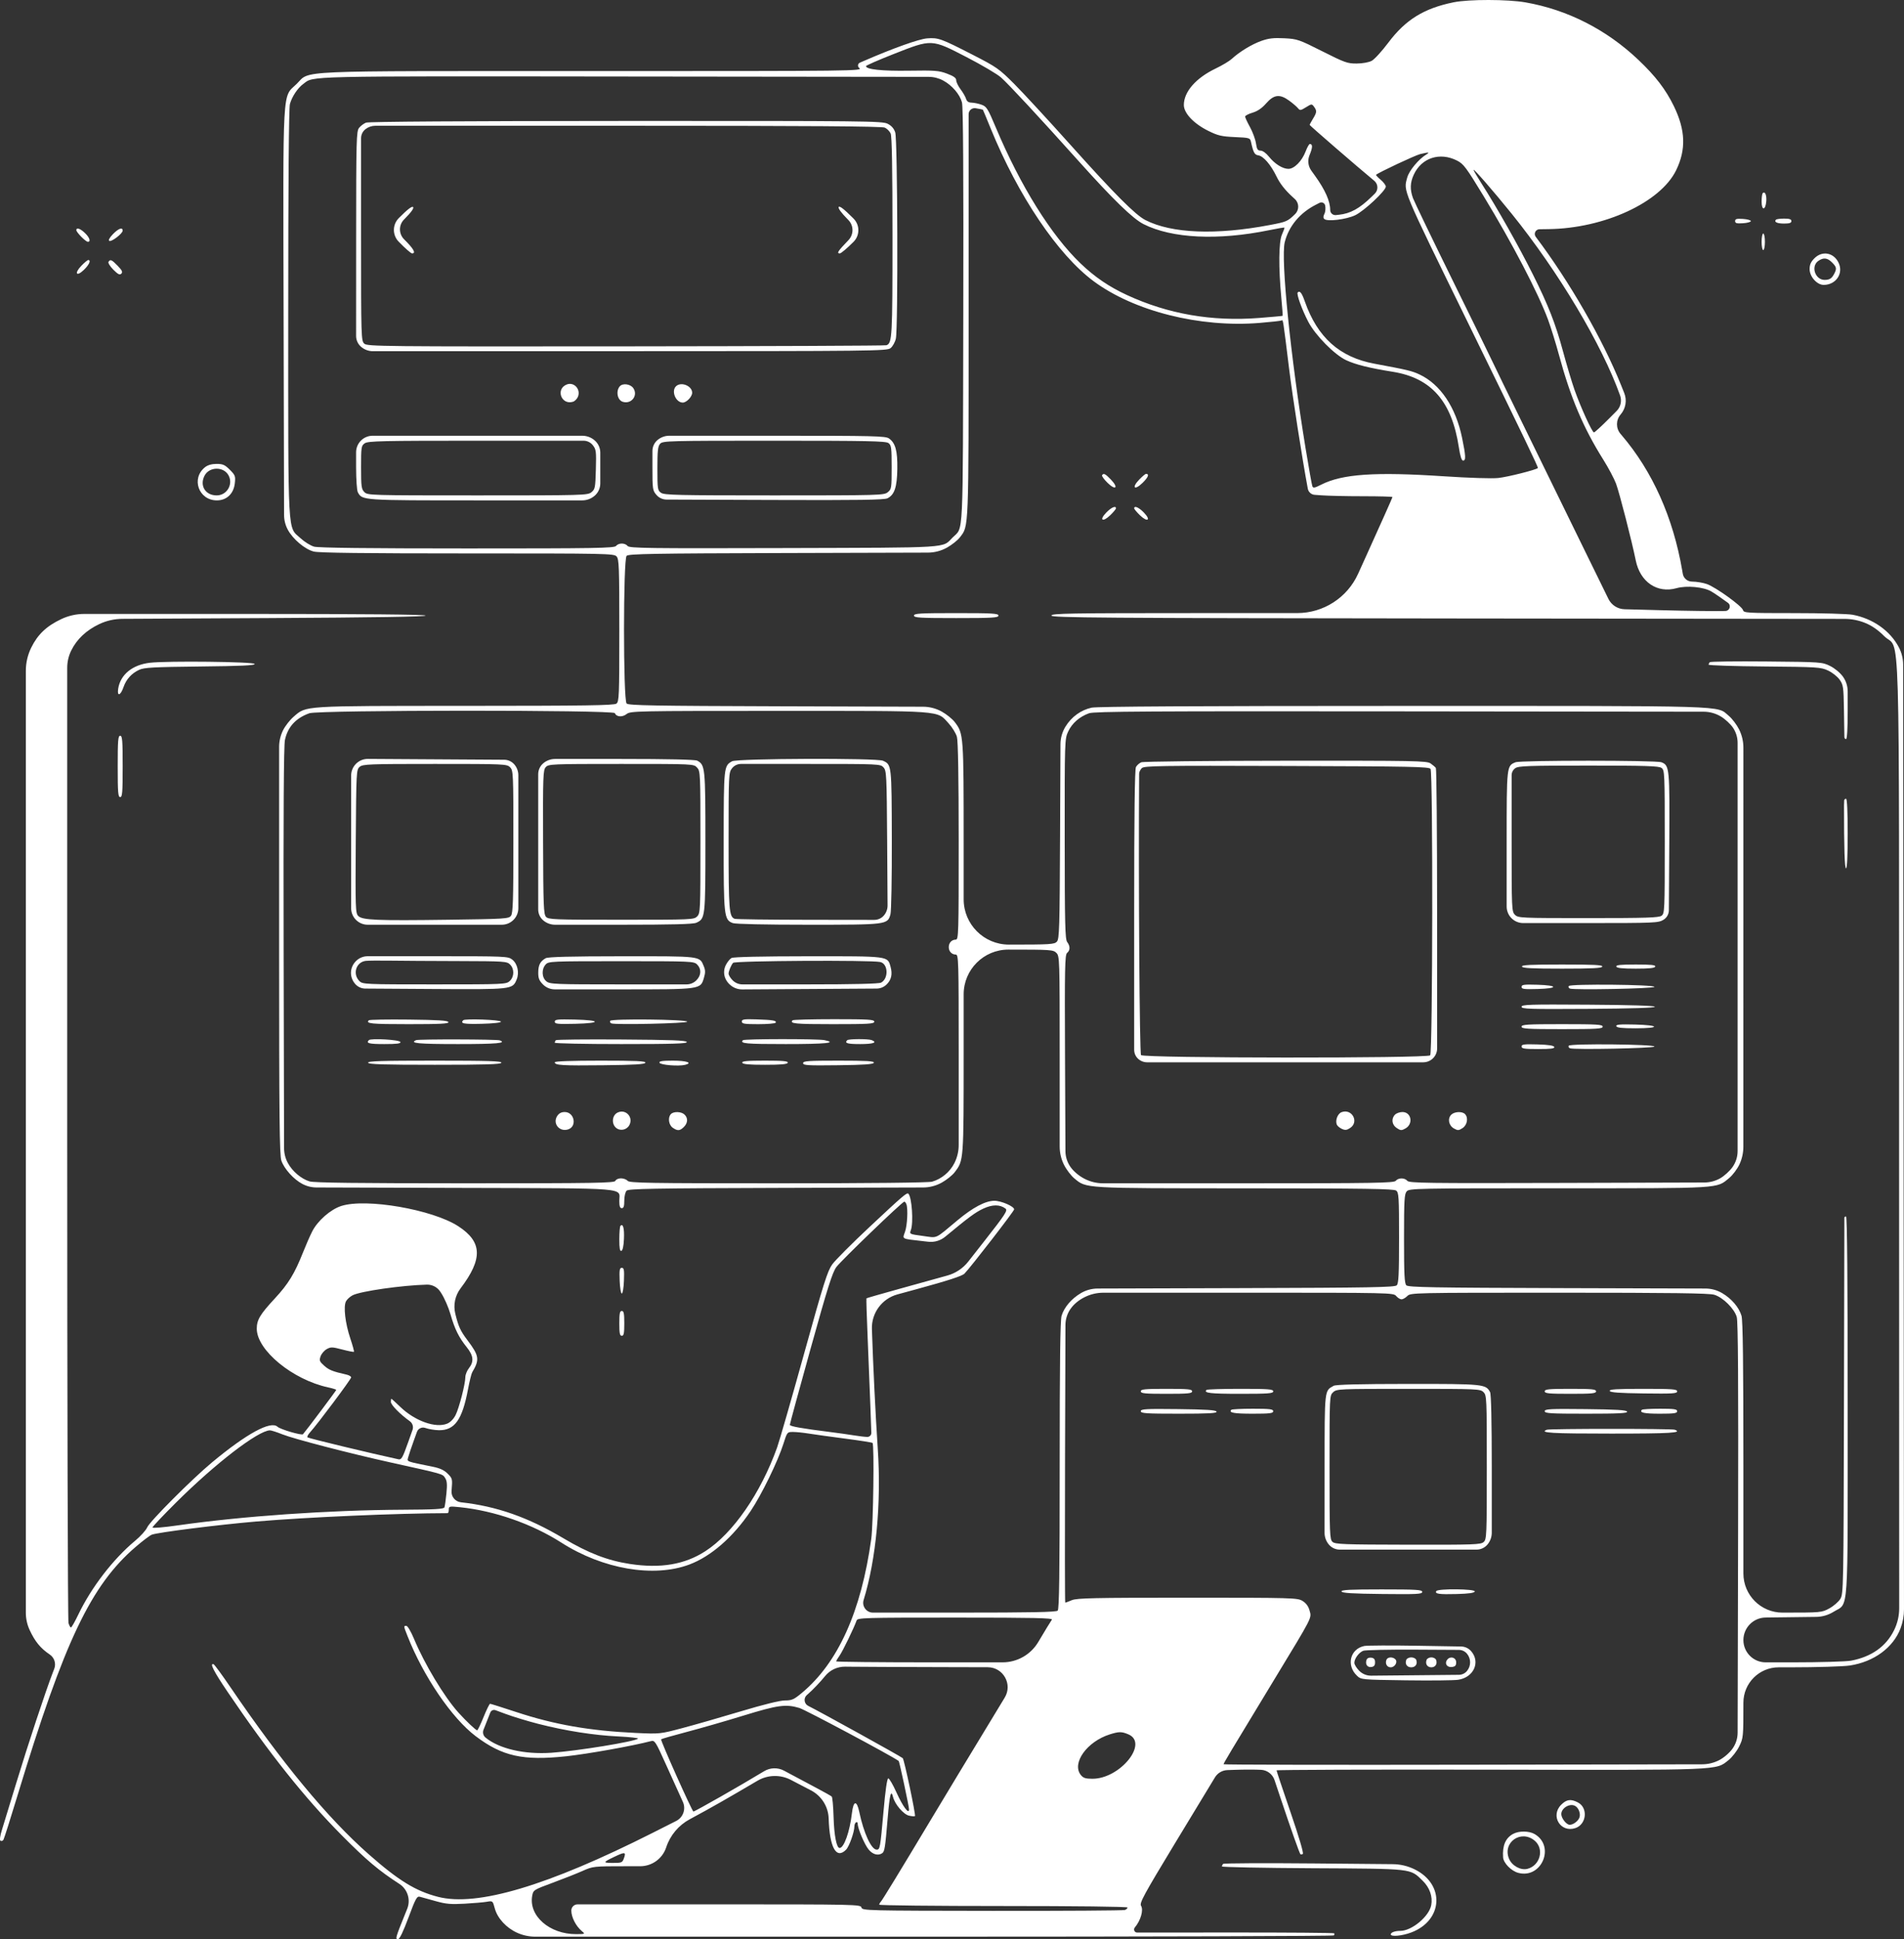 <svg width="940" height="957" viewBox="0 0 940 957" fill="none" xmlns="http://www.w3.org/2000/svg">
<rect x="0" y="0" width="940" height="957" fill="#333333" stroke="none"/>
<path fill-rule="evenodd" clip-rule="evenodd" d="M717.682 1.128C703.019 4.096 693.909 9.723 685.398 21.066C682.251 25.259 678.574 29.281 677.225 30.003C675.784 30.774 672.734 31.332 669.83 31.354C665.274 31.389 663.94 30.916 652.82 25.312C641.268 19.492 640.468 19.218 634.061 18.887C628.806 18.616 626.375 18.893 622.737 20.178C618.029 21.841 611.915 25.558 608.096 29.08C606.936 30.15 603.386 32.273 600.208 33.797C590.38 38.511 584.461 45.289 584.461 51.83C584.461 55.855 589.356 61.031 596.518 64.576C601.284 66.937 603.06 67.353 609.602 67.649C616.998 67.983 617.182 68.04 617.642 70.143C618.762 75.258 619.377 76.392 621.17 76.655C623.745 77.032 627.349 81.204 630.249 87.163C631.925 90.607 634.383 93.751 637.973 97.044L639.27 98.234C641.426 100.211 641.481 103.593 639.39 105.639V105.639C635.696 109.256 635.2 109.471 626.961 111.037C600.356 116.096 578.462 115.233 565.502 108.614C560.531 106.077 550.248 95.761 528.479 71.476C517.59 59.328 505.109 45.811 500.744 41.438C493.274 33.955 492.077 33.112 480.401 27.126C464.571 19.011 463.236 18.527 457.778 18.933C453.713 19.235 440.894 23.805 426.312 30.151L424.507 30.937C423.466 31.39 423.274 32.785 424.155 33.502V33.502C426.06 35.054 424.388 35.074 292.512 35.074C141.78 35.074 153.527 34.56 146.406 41.46C139.294 48.35 139.74 40.361 140.014 156.272L140.245 254.16C140.251 256.674 140.874 259.148 142.059 261.365V261.365C144.578 266.078 150.541 271.104 154.925 272.208C157.458 272.847 180.312 273.122 230.802 273.122C299.76 273.122 303.115 273.19 304.406 274.618C305.621 275.961 305.759 279.696 305.759 311.135C305.759 343.529 305.652 346.237 304.328 347.243C303.165 348.127 289.269 348.334 229.694 348.355C148.613 348.384 151.377 348.21 144.989 353.682C143.138 355.268 140.764 358.314 139.713 360.45V360.45C138.456 363.004 137.802 365.814 137.802 368.661V466.997C137.802 551.859 137.997 570.211 138.923 572.835C140.349 576.878 144.915 581.949 149.189 584.239V584.239C151.372 585.409 153.809 586.025 156.286 586.032L227.664 586.246C312.225 586.499 305.759 585.966 305.759 592.692C305.759 595.306 306.083 596.246 306.985 596.246C307.896 596.246 308.211 595.285 308.211 592.507C308.211 590.382 308.708 588.269 309.361 587.615C310.332 586.645 322.331 586.428 385.575 586.242L455.728 586.035C458.949 586.026 462.116 585.202 464.933 583.639V583.639C467.295 582.33 470.159 580.034 471.299 578.54C475.799 572.634 475.759 573.171 475.759 518.839V490.7C475.759 478.512 485.639 468.633 497.826 468.633V468.633C518.804 468.633 519.974 468.714 521.528 470.269C523.127 471.869 523.163 472.995 523.163 521.236V565.816C523.163 568.94 523.887 572.021 525.279 574.818V574.818C526.444 577.156 528.742 580.184 530.388 581.546C536.43 586.548 534.347 586.427 614.645 586.456C674.221 586.477 688.116 586.684 689.28 587.568C690.581 588.557 690.711 590.675 690.711 610.915C690.711 628.966 690.493 633.392 689.56 634.327C688.59 635.298 676.535 635.514 612.937 635.7L541.9 635.908C538.996 635.916 536.146 636.697 533.644 638.17V638.17C528.992 640.906 525.346 645.179 524.095 649.355C523.427 651.585 523.163 672.565 523.163 723.178C523.163 777.08 522.93 794.117 522.182 794.865C521.441 795.606 509.361 795.847 472.824 795.847H430.985C427.736 795.847 425.415 792.702 426.372 789.598V789.598C432.556 769.538 435.154 741.702 433.348 714.861C432.254 698.609 431.066 674.364 430.458 655.912V655.912C430.196 647.97 435.424 640.889 443.09 638.799L452.273 636.296C468.031 632.002 475.01 629.737 476.167 628.545C479.343 625.272 500.687 597.674 500.687 596.842C500.687 595.359 494.263 592.581 490.879 592.599C486.494 592.623 480.29 595.904 472.776 602.173C461.158 611.864 463.155 610.959 455.602 609.953C449.028 609.077 448.942 609.035 449.677 607.101C451.041 603.51 450.193 590.835 448.472 589.114C447.749 588.39 445.85 590.014 429.242 605.567C420.644 613.617 412.385 621.9 410.887 623.973C408.528 627.237 406.664 633.144 396.957 668.124C390.794 690.335 384.81 711.134 383.659 714.344C375.538 736.992 361.908 756.686 348.229 765.535C338.015 772.143 326.094 774.148 310.891 771.819C299.952 770.142 290.444 766.47 278.263 759.219C260.762 748.8 245.264 743.354 227.557 741.398V741.398C224.746 741.087 222.693 738.594 222.929 735.775L222.972 735.264C223.422 729.901 223.347 729.597 221.025 727.273C219.309 725.555 217.21 724.573 213.76 723.873C200.144 721.111 200.963 721.418 201.5 719.277C201.771 718.197 203.106 714.234 204.467 710.47L205.847 706.651C206.451 704.979 208.293 704.111 209.967 704.71V704.71C211.632 705.304 214.687 705.807 216.756 705.827C224.496 705.901 228.224 700.651 231.034 685.717C231.785 681.725 232.729 677.907 233.133 677.232C236.867 670.986 236.577 669.069 230.732 661.341C227.371 656.897 226.351 654.7 224.876 648.722L224.787 648.364C223.713 644.014 224.661 639.411 227.367 635.84V635.84C238.443 621.227 238.13 612.845 226.22 605.141C213.452 596.881 180.676 591.222 168.467 595.169C163.158 596.884 156.796 602.469 154.114 607.767C153.021 609.925 150.988 614.566 149.597 618.08C145.441 628.575 142.342 633.634 135.663 640.832C128.375 648.687 126.768 651.378 126.768 655.73C126.768 666.357 144.52 680.937 162.038 684.697C164.217 685.165 165.999 685.725 165.999 685.94C165.999 686.268 151.48 705.605 149.589 707.794C148.971 708.51 138.446 705.437 137.026 704.125C133.662 701.021 121.841 707.443 104.701 721.683C94.695 729.997 73.916 750.823 72.665 753.792C72.079 755.182 69.387 758.161 66.682 760.412C55.846 769.43 45.092 783.4 38.655 796.82C36.996 800.28 35.37 803.132 35.041 803.159C34.713 803.187 34.161 802.197 33.815 800.96C33.469 799.722 33.187 692.14 33.187 561.889V329.555C33.187 326.603 33.864 323.69 35.167 321.04V321.04C37.911 315.46 42.623 311.022 49.014 307.999V307.999C52.586 306.31 56.484 305.424 60.435 305.403L132.49 305.025C184.117 304.755 210.404 304.339 210.134 303.798C209.865 303.261 179.893 302.98 122.682 302.98H41.629C37.685 302.98 33.79 303.857 30.226 305.547V305.547C22.943 309.001 18.618 313.11 15.418 319.617V319.617C13.665 323.18 12.754 327.098 12.754 331.069V562.69V795.892C12.754 798.827 13.39 801.726 14.617 804.391V804.391C17.237 810.077 20.001 813.452 24.553 816.519V816.519C26.852 818.07 27.774 821.004 26.775 823.591L26.115 825.3C22.486 834.696 13.784 861 7.913 880.317C5.008 889.873 1.913 899.995 1.035 902.809C0.012 906.085 -0.267 908.109 0.261 908.436C0.715 908.716 1.361 908.501 1.696 907.957C2.032 907.414 5.174 897.52 8.68 885.97C31.774 809.88 44.89 782.335 67.076 763.323C70.463 760.42 73.992 757.752 74.918 757.393C77.892 756.24 107.814 752.47 126.768 750.86C151.697 748.742 196.352 746.802 220.963 746.766C221.301 746.765 221.576 745.978 221.576 745.016C221.576 743.346 221.827 743.292 227.093 743.83C244.081 745.562 262.71 752.068 277.153 761.313C297.604 774.402 322.746 778.7 340.337 772.112C351.011 768.115 361.954 758.576 370.557 745.767C375.96 737.724 384.005 721.246 386.746 712.612C388.618 706.713 388.644 706.681 391.533 706.688C393.13 706.691 396.643 707.051 399.34 707.488C402.038 707.925 410.117 709.045 417.294 709.978C424.472 710.909 430.54 711.869 430.78 712.109C431.667 713.001 431.142 752.276 430.146 759.444C425.16 795.346 413.737 820.64 395.773 835.561C391.936 838.748 390.902 839.203 387.494 839.203C385.057 839.203 376.902 841.213 365.724 844.568C355.893 847.519 342.885 851.248 336.816 852.854C325.84 855.761 325.721 855.773 313.932 855.226C291.065 854.166 273.73 851.134 254.782 844.882C248.043 842.658 242.269 840.839 241.952 840.839C241.634 840.839 240.189 843.784 238.74 847.383C237.29 850.983 235.869 853.926 235.583 853.923C234.907 853.918 230.17 849.441 226.286 845.136C219.323 837.419 209.542 821.172 204.37 808.731C202.91 805.22 201.237 802.391 200.621 802.391C199.201 802.391 199.197 802.357 201.198 807.439C209.007 827.268 223.053 847.901 234.797 856.794C247.96 866.761 258.198 869.031 279.627 866.735C289.995 865.625 312.064 861.68 321.298 859.288C323.268 858.778 323.578 859.255 328.809 870.862C331.81 877.52 335.557 885.799 337.134 889.259V889.259C338.735 892.774 337.277 896.926 333.829 898.667L322.267 904.506C270.472 930.661 235.494 941.085 216.231 936.108C205.174 933.252 196.729 928.059 181.937 915.018C161.689 897.167 139.026 869.788 113.763 832.659C109.631 826.585 105.901 821.492 105.475 821.343C103.333 820.588 105.422 824.706 112.439 835.073C132.903 865.306 150.521 887.416 168.86 905.882C180.915 918.021 187.069 923.208 197.142 929.719V929.719C201.223 932.357 202.855 937.521 201.033 942.025L200.318 943.792C195.214 956.405 195.041 957 196.504 957C197.282 957 199.067 953.312 201.666 946.329C205.164 936.933 205.834 935.707 207.273 936.071C208.172 936.3 211.666 937.266 215.038 938.219C220.136 939.659 222.543 939.874 229.34 939.497C233.836 939.248 238.807 938.816 240.389 938.538C243.233 938.038 243.274 938.073 244.265 941.782C245.566 946.65 249.912 951.398 255.297 953.834V953.834C258.12 955.112 261.184 955.773 264.283 955.773H458.732C568.264 955.773 658.158 955.496 658.495 955.159C658.832 954.822 658.914 954.352 658.677 954.115C658.44 953.878 635.724 953.698 608.196 953.715L561.412 953.745C560.12 953.745 559.416 952.236 560.248 951.247V951.247C563.152 947.792 564.645 942.634 563.345 940.55C562.481 939.165 564.537 935.374 580.055 909.742C589.787 893.667 598.695 878.982 599.85 877.108V877.108C601.163 874.981 603.451 873.65 605.949 873.562L609.763 873.427C614.059 873.276 619.836 873.274 622.601 873.425V873.425C625.635 873.589 628.261 875.591 629.225 878.473L631.913 886.513C637.222 902.391 641.542 914.605 642.02 915.082C642.218 915.281 642.75 915.216 643.201 914.937C643.699 914.629 641.305 906.516 637.126 894.343C633.333 883.297 630.23 874.009 630.23 873.704C630.23 873.4 677.582 873.241 735.457 873.351C851.211 873.57 846.934 873.742 853.388 868.627C855.097 867.271 857.444 864.258 858.603 861.93C860.67 857.778 860.711 857.36 860.711 840.27V840.27C860.711 830.645 868.513 822.842 878.138 822.842H884.051C896.89 822.842 910.038 822.44 913.27 821.95C925.158 820.145 934.741 813.098 938.316 803.533V803.533C939.43 800.554 939.999 797.399 939.996 794.219L939.791 561.23L939.585 328.066C939.582 325.023 938.833 322.027 937.402 319.341V319.341C933.07 311.21 924.627 305.282 914.686 303.396C912.297 302.942 899.219 302.571 885.622 302.571C862.341 302.571 860.878 302.484 860.51 301.072C859.994 299.098 847.051 289.781 842.68 288.238C840.796 287.573 837.5 287.029 835.355 287.029V287.029C833.102 287.029 831.176 285.406 830.794 283.185L830.505 281.507C826.003 255.334 815.836 232.628 800.642 214.814L800.061 214.133C797.706 211.372 797.721 207.305 800.096 204.562V204.562V204.562C802.632 201.632 803.316 197.531 801.87 193.937L800.299 190.033C791.145 167.28 774.872 139.004 758.198 116.877V116.877C757.047 115.349 758.12 113.16 760.033 113.135L764.546 113.075C792.006 112.709 819.76 99.905 827.501 84.032C832.471 73.84 832.143 64.246 826.425 52.469C822.39 44.162 817.325 37.555 808.806 29.482C793.062 14.566 773.859 4.802 753.132 1.173C744.31 -0.371 725.206 -0.396 717.682 1.128ZM477.189 28.19C484.667 32.052 492.312 36.562 494.177 38.211C497.986 41.579 512.981 57.727 532.678 79.679C549.645 98.586 559.294 107.944 564.568 110.609C578.548 117.673 601.299 118.773 626.549 113.603C630.592 112.776 633.999 112.196 634.119 112.317C634.24 112.438 633.695 113.973 632.91 115.729C631.285 119.362 631.16 131.924 632.597 147.122C633.043 151.834 633.332 155.765 633.24 155.857C633.148 155.949 627.928 156.428 621.639 156.919C598.327 158.744 576.662 154.987 556.359 145.598C547.525 141.514 540.479 136.715 533.487 130.022C518.959 116.116 503.784 91.782 491.619 62.887C487.696 53.568 487.074 52.575 484.601 51.685C483.11 51.148 480.902 50.688 479.696 50.662C478.155 50.63 477.338 50.069 476.945 48.776C476.637 47.763 475.418 45.647 474.234 44.072C473.049 42.497 472.081 40.499 472.081 39.631C472.081 38.469 470.896 37.606 467.586 36.359C463.56 34.841 461.596 34.688 448.788 34.89C435.4 35.1 427.538 34.265 427.538 32.633C427.538 32.307 433.698 29.616 441.227 26.652C460.137 19.209 459.771 19.192 477.189 28.19ZM465.62 39.729C470.008 42.079 473.844 46.536 474.919 50.535C475.511 52.733 475.715 86.005 475.567 155.868C475.328 268.484 475.742 259.827 470.335 265.239C464.977 270.602 470.782 270.237 386.99 270.48C319.72 270.675 310.77 270.557 309.859 269.457C308.538 267.865 305.438 267.856 304.124 269.441C303.234 270.515 294.065 270.667 230.671 270.663C181.727 270.661 157.213 270.375 155.084 269.784C153.351 269.302 150.344 267.442 148.402 265.649C141.876 259.629 142.296 267.278 142.302 154.566C142.305 89.919 142.598 53.246 143.128 51.338C144.139 47.694 146.922 43.505 149.7 41.446C155.153 37.406 147.621 37.578 310.254 37.763L458.477 37.932C460.969 37.935 463.423 38.552 465.62 39.729V39.729ZM636.441 49.662C638.194 50.937 640.135 52.594 640.753 53.346C641.796 54.614 642.086 54.585 644.75 52.936C647.533 51.214 647.657 51.206 648.734 52.68C650.206 54.694 650.139 55.44 648.207 58.612C647.31 60.085 646.576 61.448 646.576 61.64C646.576 61.96 669.834 82.079 678.471 89.229V89.229C680.425 90.847 680.544 93.802 678.727 95.572L677.12 97.138C671.155 102.949 666.663 105.41 660.938 106.001L659.52 106.148C658.017 106.303 656.711 105.125 656.711 103.614V103.614C656.711 99.326 654.258 93.781 649.307 86.873L647.387 84.195C645.797 81.978 645.466 79.095 646.512 76.575V76.575C648.101 72.749 648.14 71.067 646.639 71.067C646.277 71.067 645.348 72.727 644.574 74.756C642.768 79.488 638.961 83.339 636.092 83.335C633.21 83.33 629.319 80.887 626.434 77.267C625.066 75.552 623.378 74.339 622.354 74.339C620.915 74.339 620.512 73.701 620.064 70.712C619.765 68.717 618.443 65.127 617.126 62.736C615.808 60.344 614.724 58.008 614.716 57.543C614.708 57.08 616.342 56.215 618.347 55.622C620.838 54.886 622.975 53.428 625.09 51.021C628.944 46.636 631.808 46.293 636.441 49.662ZM485.241 54.131C485.32 54.222 487.056 58.395 489.098 63.402C502.634 96.601 522.233 125.67 539.917 138.781C559.884 153.585 592.391 161.761 621.779 159.373C627.47 158.91 632.411 158.356 632.76 158.14C633.455 157.709 633.394 157.312 636.423 181.911C638.131 195.786 642.835 225.975 645.657 241.173V241.173C645.966 242.834 647.354 244.078 649.039 244.203L652.304 244.445C655.672 244.695 664.955 244.9 672.934 244.9C680.914 244.9 687.45 245.084 687.46 245.309C687.471 245.534 681.678 258.506 674.588 274.137L670.481 283.191C665.132 294.983 653.38 302.557 640.432 302.558L590.386 302.564C527.76 302.571 519.076 302.719 519.076 303.79C519.076 304.866 542.352 305.034 717.477 305.222L910.598 305.429C914.086 305.433 917.542 306.105 920.777 307.408V307.408C924.113 308.752 927.132 310.841 930.25 313.961C938.327 322.045 937.522 294.679 937.578 563.049L937.625 793.703C937.625 797.448 936.766 801.144 935.113 804.505V804.505C931.155 812.551 923.966 817.647 913.868 819.563C911.48 820.017 898.542 820.388 885.119 820.388H871.703C865.632 820.388 860.711 815.467 860.711 809.396V809.396V809.396C860.711 803.303 865.609 798.343 871.701 798.266L881.006 798.148L896.664 797.95C899.697 797.912 902.661 797.043 905.234 795.438V795.438C912.831 790.698 912.201 799.889 912.201 693.81C912.201 632.039 911.924 600.336 911.384 600.336C910.934 600.336 910.565 600.612 910.562 600.95C910.56 601.288 910.467 643.161 910.358 694.001C910.163 783.676 910.11 786.517 908.581 789.048C907.713 790.483 905.274 792.599 903.158 793.752C899.339 795.832 899.176 795.847 880.011 795.847V795.847C869.352 795.847 860.711 787.206 860.711 776.546V724.159C860.711 672.811 860.446 651.587 859.778 649.355C858.528 645.179 854.881 640.906 850.229 638.17V638.17C847.727 636.697 844.877 635.916 841.973 635.908L770.936 635.7C707.338 635.514 695.283 635.298 694.313 634.327C693.381 633.393 693.163 629.02 693.163 611.298C693.163 592.09 693.328 589.239 694.515 587.926C695.807 586.498 699.207 586.43 769.562 586.43C850.73 586.43 847.305 586.637 853.71 581.352C855.429 579.935 857.704 576.908 858.765 574.626V574.626C860.036 571.894 860.694 568.917 860.695 565.903L860.702 467.361L860.71 368.995C860.71 365.871 859.986 362.79 858.594 359.993V359.993C857.429 357.655 855.131 354.627 853.486 353.265C847.227 348.084 857.027 348.381 692.646 348.381C590.96 348.381 541.599 348.658 538.936 349.241C533.644 350.401 529.022 353.745 526.041 358.569V358.569C524.426 361.184 523.564 364.194 523.55 367.268L523.348 412.897C523.149 458.104 522.99 463.378 521.791 464.703C520.568 466.057 518.609 466.178 498.108 466.178V466.178C485.765 466.178 475.759 456.172 475.759 443.829V416.408C475.759 362.631 475.718 362.07 471.372 356.368C470.193 354.82 467.295 352.481 464.933 351.172V351.172C462.116 349.61 458.949 348.785 455.728 348.776L385.571 348.565C322.452 348.376 310.322 348.157 309.357 347.192C307.649 345.482 307.653 276.017 309.361 274.307C310.332 273.336 322.496 273.12 386.801 272.934L458.072 272.728C461.364 272.718 464.6 271.876 467.479 270.28V270.28C469.894 268.942 472.775 266.658 473.883 265.204C478.356 259.334 478.211 263.069 478.211 153.863V56.347C478.211 54.518 479.847 53.123 481.653 53.412V53.412C483.547 53.715 485.161 54.038 485.241 54.131ZM180.711 60.529C179.587 60.966 178.032 62.135 177.255 63.127C175.951 64.794 175.842 68.926 175.825 117.009L175.808 165.798C175.807 167.883 176.727 169.861 178.322 171.204V171.204V171.204C179.945 172.572 182 173.322 184.123 173.321L309.295 173.304C431.123 173.287 437.851 173.21 439.642 171.831C440.681 171.032 441.866 168.923 442.277 167.146C443.421 162.194 443.142 68.867 441.973 65.341C441.323 63.383 440.128 62.03 438.19 61.063C435.539 59.738 427.209 59.65 309.055 59.691C229.4 59.718 182 60.028 180.711 60.529ZM436.808 62.977C437.903 63.477 439.208 64.782 439.707 65.878C440.34 67.269 440.614 82.705 440.614 116.877C440.614 166.428 440.455 169.308 437.657 170.382C437.05 170.616 379.155 170.859 308.999 170.925C188.214 171.038 181.358 170.967 179.851 169.602C178.305 168.202 178.259 166.664 178.259 116.81V68.2C178.259 66.47 179.053 64.835 180.412 63.765V63.765V63.765C181.807 62.666 183.531 62.069 185.307 62.069H308.691C399.385 62.069 435.376 62.324 436.808 62.977ZM704.196 76.228C700.431 78.472 695.662 84.214 694.751 87.598C692.881 94.552 691.754 91.862 725.002 159.824C752.425 215.88 759.545 230.676 759.242 230.979C758.341 231.882 744.368 235.394 739.687 235.895C736.588 236.227 725.34 235.876 713.124 235.067C678.798 232.793 662.718 233.888 652.215 239.215C648.983 240.855 648.292 240.972 647.901 239.954C647.644 239.286 646.151 230.923 644.582 221.369C637.148 176.106 632.243 127.683 634.27 119.549C636.237 111.656 641.752 105.03 649.721 100.988L651.48 100.096C652.616 99.52 653.989 100.187 654.238 101.436V101.436C654.511 102.804 654.336 104.668 653.849 105.579C653.25 106.699 653.231 107.505 653.792 108.066C655.192 109.467 664.618 108.33 669.052 106.225C673.46 104.132 684.172 94.114 684.172 92.084C684.172 91.403 683.022 89.877 681.617 88.694C680.212 87.51 679.201 86.416 679.37 86.261C680.626 85.107 698.732 76.612 701.152 76.041C705.363 75.046 706.102 75.092 704.196 76.228ZM719.329 79.254C722.579 80.914 723.756 82.486 732.487 96.835C746.603 120.035 759.4 144.573 764.274 157.785C765.683 161.606 768.124 169.484 769.699 175.292C775.413 196.379 781.639 211.072 791.553 226.865C794.082 230.894 796.91 236.221 797.838 238.703C799.489 243.12 805.711 267.334 807.563 276.548C809.705 287.209 818.136 292.955 827.702 290.275C832.731 288.866 841.095 289.656 844.895 291.9C846.564 292.886 850.256 295.414 853.099 297.518V297.518C854.793 298.772 853.947 301.46 851.84 301.517L850.703 301.547C846.543 301.659 832.657 301.475 819.845 301.138L802.037 300.67C798.661 300.582 795.609 298.639 794.1 295.618V295.618C792.751 292.919 786.707 280.587 780.668 268.214C774.629 255.841 762.4 230.85 753.493 212.679C744.585 194.507 737.297 179.551 737.297 179.444C737.297 179.336 728.616 161.625 718.007 140.087C707.398 118.548 698.203 99.499 697.574 97.755C696.044 93.507 696.16 90.139 697.976 86.201C701.818 77.87 710.858 74.928 719.329 79.254ZM746.265 105.415C769.378 134.026 790.944 170.17 799.85 195.222V195.222C800.787 197.858 800.128 200.798 798.156 202.783L794.491 206.47C790.699 210.285 787.297 213.405 786.929 213.405C786.041 213.405 780.356 200.952 777.342 192.406C776.019 188.653 773.422 179.971 771.572 173.112C767.96 159.726 764.419 150.702 756.805 135.486C749.8 121.486 739.208 102.733 731.464 90.618C729.278 87.199 727.489 84.149 727.489 83.842C727.489 83.047 737.327 94.349 746.265 105.415ZM870.259 95.322C869.952 95.629 869.701 97.507 869.701 99.494C869.701 104.037 871.622 103.895 872.004 99.323C872.259 96.271 871.363 94.217 870.259 95.322ZM197.143 107.383L196.869 107.659C193.698 110.854 193.666 116 196.797 119.235V119.235C199.896 122.437 202.879 125.058 203.423 125.058C205.512 125.058 204.23 122.781 199.507 118.103V118.103C196.798 115.419 196.777 111.047 199.46 108.337L199.679 108.116C203.058 104.704 204.484 102.715 203.941 102.171C203.398 101.628 201.124 103.372 197.143 107.383ZM414.059 102.143C413.673 102.767 415.35 105.059 418.575 108.316L418.806 108.549C421.53 111.3 421.562 115.722 418.878 118.513V118.513C413.632 123.968 412.922 125.058 414.618 125.058C415.231 125.058 418.289 122.477 421.415 119.324V119.324C424.559 116.153 424.549 111.036 421.393 107.877L420.886 107.37C416.69 103.17 414.472 101.472 414.059 102.143ZM856.624 109.106C856.624 110.166 857.379 110.374 860.506 110.173C862.641 110.036 864.388 109.556 864.388 109.106C864.388 108.656 862.641 108.176 860.506 108.038C857.379 107.838 856.624 108.046 856.624 109.106ZM876.807 108.402C875.676 109.533 877.323 110.333 880.783 110.333C883.464 110.333 884.413 110.012 884.413 109.106C884.413 108.204 883.474 107.879 880.871 107.879C878.923 107.879 877.094 108.114 876.807 108.402ZM37.682 113.577C37.682 114.646 42.318 119.331 43.375 119.331C44.945 119.331 44.234 117.196 41.928 114.985C39.612 112.765 37.682 112.124 37.682 113.577ZM55.752 115.558C54.097 117.267 53.405 118.537 53.948 118.872C55.001 119.524 60.566 115.266 60.566 113.81C60.566 111.976 58.49 112.73 55.752 115.558ZM869.701 119.331C869.701 121.581 870.069 123.421 870.518 123.421C870.968 123.421 871.336 121.581 871.336 119.331C871.336 117.082 870.968 115.241 870.518 115.241C870.069 115.241 869.701 117.082 869.701 119.331ZM895.792 127.449C894.023 129.219 893.403 130.616 893.403 132.829C893.403 136.514 897.044 140.6 900.328 140.6C906.405 140.6 910.22 134.975 907.72 129.702C905.322 124.644 899.663 123.574 895.792 127.449ZM904.473 129.52C906.732 131.779 906.883 132.579 905.54 135.133C904.327 137.439 903.26 138.118 900.823 138.134C896.156 138.163 893.888 131.437 897.672 128.785C900.232 126.991 902.155 127.198 904.473 129.52ZM40.202 131.122C36.524 134.921 37.684 136.804 41.452 133.149C44.045 130.632 45.055 128.33 43.563 128.33C43.202 128.33 41.689 129.586 40.202 131.122ZM53.565 129.236C53.257 129.734 54.333 131.47 55.955 133.094C58.269 135.411 59.118 135.833 59.897 135.053C60.676 134.274 60.293 133.442 58.116 131.194C55.14 128.121 54.439 127.82 53.565 129.236ZM640.667 144.333C639.957 145.044 642.787 152.879 645.901 158.822C649.411 165.521 658.902 175.124 664.643 177.786C669.311 179.951 676.126 181.64 687.608 183.48C706.672 186.535 716.761 198.069 720.235 220.78C720.904 225.16 721.591 227.312 722.318 227.312C723.774 227.312 723.673 225.046 721.816 216.042C718.706 200.954 711.103 189.648 700.812 184.806C697.084 183.052 694.93 182.538 678.451 179.472C661.363 176.292 650.417 166.49 644.203 148.804C642.692 144.501 641.723 143.276 640.667 144.333ZM279.862 189.733C274.14 191.897 277.087 200.11 282.921 198.257C283.846 197.963 284.949 196.81 285.373 195.694C286.758 192.048 283.386 188.401 279.862 189.733ZM305.936 190.705C303.961 193.112 304.819 197.454 307.435 198.285C311.661 199.627 315.103 195.275 312.709 191.617C311.309 189.48 307.378 188.95 305.936 190.705ZM333.711 190.664C331.288 193.089 333.642 198.681 337.085 198.681C338.939 198.681 341.72 195.77 341.72 193.831C341.72 190.397 336.17 188.203 333.711 190.664ZM178.196 217.433V217.433C176.666 218.964 175.807 221.039 175.807 223.204V230.575C175.807 236.488 176.185 242.034 176.649 242.9C178.828 246.975 178.377 246.945 236.643 246.945H287.441C289.746 246.945 291.971 246.095 293.69 244.559V244.559V244.559C295.389 243.04 296.36 240.869 296.36 238.591V230.995V223.399C296.36 221.12 295.389 218.949 293.69 217.429V217.429V217.429C291.971 215.892 289.746 215.042 287.44 215.042H235.803H183.965C181.801 215.042 179.725 215.902 178.196 217.433V217.433ZM324.62 217.159V217.159C323.025 218.502 322.105 220.481 322.105 222.565V230.611C322.105 241.413 322.197 242.053 324.077 244.24V244.24C325.33 245.698 327.154 246.54 329.075 246.547L381.084 246.738C424.057 246.895 436.567 246.713 438.163 245.908C441.613 244.167 442.862 240.434 443.003 231.437C443.143 222.505 442.08 218.616 438.884 216.376C437.171 215.174 431.512 215.042 382.058 215.042H330.421C328.298 215.042 326.243 215.792 324.62 217.159V217.159ZM292.687 219.733C294.302 221.788 294.423 222.756 294.176 231.668C293.926 240.711 293.777 241.472 291.978 242.929C290.123 244.431 287.972 244.491 235.788 244.491C182.617 244.491 181.495 244.458 179.893 242.855C178.427 241.387 178.259 240.128 178.259 230.631C178.259 220.616 178.357 219.973 180.076 218.769C181.675 217.648 188.389 217.496 236.41 217.496H288.083C289.88 217.496 291.577 218.32 292.687 219.733V219.733ZM438.619 218.656C440.051 219.704 440.206 220.871 440.206 230.591C440.206 240.925 440.127 241.426 438.276 242.927C436.42 244.432 434.296 244.491 382.269 244.491C334.646 244.491 327.973 244.339 326.374 243.217C324.653 242.011 324.557 241.375 324.557 231.216C324.557 222.381 324.795 220.224 325.909 218.992C327.194 217.571 330.013 217.496 382.148 217.496C428.259 217.496 437.286 217.681 438.619 218.656ZM101.244 230.556C94.209 236.095 98.061 246.945 107.062 246.945C111.898 246.945 115.342 243.684 115.919 238.556C116.319 234.998 116.141 234.508 113.468 231.833C111.03 229.393 110.023 228.948 106.936 228.948C104.546 228.948 102.583 229.503 101.244 230.556ZM112.85 234.629C115.223 239.068 111.987 244.491 106.963 244.491C101.402 244.491 98.441 239.671 100.982 234.755C103.323 230.223 110.454 230.147 112.85 234.629ZM544.086 234.541C543.853 234.918 545.076 236.608 546.804 238.297C550.837 242.239 552.355 240.701 548.43 236.649C545.639 233.766 544.812 233.366 544.086 234.541ZM562.462 236.649C558.537 240.701 560.055 242.239 564.088 238.297C566.889 235.559 567.536 233.856 565.775 233.856C565.44 233.856 563.949 235.113 562.462 236.649ZM546.136 252.988C542.485 256.759 544.366 257.92 548.161 254.239C549.696 252.751 550.951 251.236 550.951 250.875C550.951 249.382 548.65 250.392 546.136 252.988ZM559.941 250.875C559.941 251.236 561.197 252.751 562.732 254.239C566.526 257.92 568.408 256.759 564.756 252.988C562.242 250.392 559.941 249.382 559.941 250.875ZM451.239 303.798C451.239 304.857 454.1 305.025 472.081 305.025C490.062 305.025 492.922 304.857 492.922 303.798C492.922 302.74 490.062 302.571 472.081 302.571C454.1 302.571 451.239 302.74 451.239 303.798ZM74.001 327.08C65.392 328.076 59.485 332.88 58.364 339.799C57.702 343.883 59.511 343.382 60.992 339.072C62.311 335.232 64.98 332.295 68.74 330.549C71.153 329.428 75.853 329.175 98.824 328.925C119.24 328.704 125.967 328.389 125.727 327.667C125.362 326.568 82.615 326.083 74.001 327.08ZM844.14 326.791C843.814 327.118 843.547 327.674 843.547 328.026C843.547 328.379 855.96 328.778 871.131 328.913C897.248 329.144 898.915 329.25 902.469 330.895C904.533 331.85 907.108 333.875 908.19 335.394C910.032 337.979 910.171 338.942 910.36 350.426C910.472 357.175 910.564 363.158 910.565 363.72C910.566 364.282 910.934 364.742 911.384 364.742C911.896 364.742 912.201 359.602 912.201 350.958V341.231C912.201 338.594 911.369 336.024 909.823 333.888V333.888C908.445 331.985 905.779 329.782 903.488 328.653C899.596 326.734 899.098 326.699 872.133 326.451C857.064 326.312 844.467 326.465 844.14 326.791ZM303.559 351.949C304.282 353.836 307.232 354.062 309.352 352.392C311.262 350.888 313.804 350.835 384.408 350.835C466.747 350.835 462.372 350.516 468.293 356.945C470.083 358.89 471.942 361.899 472.423 363.634C472.999 365.71 473.299 383.343 473.302 415.256C473.307 461.386 473.236 463.724 471.836 463.724C469.871 463.724 468.403 465.298 468.403 467.406C468.403 469.513 469.871 471.087 471.836 471.087C473.236 471.087 473.307 473.459 473.307 520.418V565.102C473.307 568.157 472.598 571.171 471.237 573.906V573.906C469.025 578.348 464.871 581.825 460.164 583.176C458.445 583.67 429.363 583.976 384.121 583.976C320 583.976 310.736 583.823 309.845 582.749C309.285 582.074 307.809 581.522 306.564 581.522C305.304 581.522 304.09 582.066 303.828 582.749C303.416 583.827 294.416 583.976 229.665 583.976C176.813 583.976 155.092 583.711 152.858 583.042C148.715 581.799 144.298 578.047 142.069 573.875V573.875C140.877 571.645 140.251 569.155 140.245 566.626L140.032 469.86C139.88 401.624 140.086 367.939 140.67 365.194C142.041 358.758 146.031 354.391 152.725 351.999C157.305 350.363 302.932 350.315 303.559 351.949ZM849.491 353.539C851.636 354.801 854.394 357.351 855.62 359.206V359.206C857.075 361.405 857.85 363.983 857.85 366.62V467.48V568.05C857.85 570.87 856.981 573.621 855.362 575.929V575.929C853.993 577.88 851.235 580.397 849.232 581.522V581.522C846.844 582.863 844.153 583.571 841.414 583.579L770.716 583.788C704.536 583.983 695.722 583.864 694.811 582.765C693.49 581.173 690.39 581.164 689.076 582.749C688.185 583.823 678.819 583.976 613.877 583.976H544.626C541.387 583.976 538.196 583.192 535.325 581.691V581.691C532.598 580.264 530.028 578.086 528.489 575.894V575.894C526.884 573.608 526.017 570.886 526.004 568.093L525.801 521.85C525.606 477.423 525.729 471.192 526.822 470.283C528.393 468.979 528.41 466.946 526.867 464.903C525.842 463.548 525.663 456.068 525.641 414.02C525.614 365.368 525.637 364.676 527.359 361.009C529.285 356.909 532.979 353.68 537.668 351.998C540.201 351.09 567.246 350.929 693.163 351.071L841.065 351.239C844.028 351.243 846.937 352.037 849.491 353.539V353.539ZM58.114 378.24C58.114 391.147 58.295 393.373 59.34 393.373C60.386 393.373 60.566 391.147 60.566 378.24C60.566 365.333 60.386 363.106 59.34 363.106C58.295 363.106 58.114 365.333 58.114 378.24ZM175.768 376.925V376.925C174.223 378.472 173.355 380.569 173.355 382.755V415.46V448.2C173.355 450.364 174.214 452.44 175.744 453.971V453.971V453.971C177.273 455.502 179.349 456.362 181.513 456.362H214.629H247.745C249.909 456.362 251.984 455.502 253.514 453.971V453.971V453.971C255.044 452.44 255.903 450.364 255.903 448.2V415.569V382.585C255.903 380.632 255.203 378.744 253.931 377.263V377.263V377.263C252.678 375.805 250.855 374.961 248.932 374.949L215.07 374.738L181.596 374.531C179.412 374.518 177.313 375.38 175.768 376.925V376.925ZM268.226 376.676V376.676C266.631 378.019 265.711 379.997 265.711 382.082V415.46V448.838C265.711 450.923 266.631 452.901 268.226 454.244V454.244V454.244C269.849 455.612 271.904 456.362 274.027 456.362H306.192C331.937 456.362 342.23 456.095 343.786 455.385C348.196 453.374 348.259 452.814 348.259 415.46C348.259 378.738 348.134 377.499 344.217 375.401C343.207 374.86 329.788 374.558 306.692 374.558H274.027C271.904 374.558 269.849 375.309 268.226 376.676V376.676ZM361.426 375.7C357.346 377.963 357.309 378.314 357.278 414.873C357.247 452.164 357.438 453.905 361.758 455.549C363.053 456.042 377.732 456.362 399.026 456.362C438.002 456.362 438.156 456.342 439.608 451.263C440.033 449.775 440.335 433.368 440.288 414.233C440.199 377.26 440.215 377.393 435.921 375.435C432.882 374.049 363.959 374.294 361.426 375.7ZM563.468 376.2C562.486 376.596 561.291 377.653 560.812 378.549C560.215 379.665 559.941 402.288 559.941 450.439V518.105C559.941 519.762 560.626 521.345 561.833 522.481V522.481V522.481C563.048 523.623 564.653 524.259 566.321 524.259H634.611H702.658C704.475 524.259 706.218 523.537 707.502 522.251V522.251V522.251C708.787 520.965 709.509 519.222 709.508 517.405L709.496 450.059C709.489 411.458 709.214 379.486 708.883 379.01C708.553 378.534 707.373 377.522 706.262 376.761C704.401 375.486 698.736 375.381 634.747 375.428C596.526 375.457 564.45 375.804 563.468 376.2ZM748.214 376.188C743.82 377.962 743.836 377.826 743.836 415.705V447.382C743.836 449.546 744.695 451.622 746.225 453.153V453.153V453.153C747.754 454.684 749.83 455.544 751.994 455.544L783.616 455.541C816.993 455.538 818.742 455.463 821.258 453.928V453.928C822.899 452.926 823.905 451.147 823.917 449.225L824.119 417.001C824.357 379.014 824.233 377.709 820.238 376.188C817.589 375.18 750.709 375.18 748.214 376.188ZM251.816 378.649C253.4 380.234 253.451 381.375 253.451 415.304C253.451 444.238 253.25 450.599 252.292 451.911C251.192 453.42 249.633 453.519 221.248 453.908C185.888 454.392 178.913 454.098 176.856 452.038C175.495 450.673 175.415 448.247 175.641 415.226C175.879 380.673 175.922 379.843 177.571 378.444C179.12 377.129 182.133 377.013 214.72 377.013C249.092 377.013 250.232 377.062 251.816 378.649ZM344.14 378.803C345.763 380.547 345.807 381.501 345.807 415.615C345.807 449.545 345.756 450.687 344.172 452.272C342.587 453.858 341.448 453.908 306.703 453.908C273.375 453.908 270.776 453.806 269.55 452.451C268.386 451.163 268.22 446.9 268.119 415.586C268.014 382.909 268.116 380.056 269.437 378.595C270.811 377.076 272.307 377.013 306.671 377.013C342.449 377.013 342.475 377.013 344.14 378.803ZM436.197 378.734C437.668 380.36 437.766 382.357 437.984 415.061L438.194 446.817C438.207 448.654 437.551 450.433 436.349 451.823V451.823V451.823C435.165 453.191 433.445 453.976 431.635 453.974L399.175 453.932C379.754 453.907 363.346 453.687 362.711 453.443C359.945 452.381 359.701 449.278 359.701 415.123C359.701 382.168 359.744 381.27 361.395 379.168V379.168C362.464 377.807 364.099 377.013 365.83 377.013H398.865C434.191 377.013 434.66 377.034 436.197 378.734ZM706.257 379.467C707.487 381.416 707.311 519.587 706.076 520.823C704.554 522.346 564.585 522.235 563.32 520.71C562.596 519.837 562.028 435.392 562.384 381.774C562.389 381.019 562.977 379.817 563.691 379.103C564.86 377.933 571.972 377.826 635.235 378.022C696.628 378.212 705.58 378.394 706.257 379.467ZM820.302 378.991C821.83 380.11 821.888 381.454 821.888 415.46C821.888 449.467 821.83 450.811 820.302 451.929C818.991 452.889 812.71 453.09 784.136 453.09C750.646 453.09 749.505 453.038 747.922 451.454C746.339 449.869 746.288 448.727 746.288 415.098V382.596C746.288 381.205 746.966 379.902 748.104 379.104V379.104C749.679 378.001 754.508 377.831 784.318 377.831C812.735 377.831 818.991 378.033 820.302 378.991ZM910.476 395.009C910.426 395.459 910.385 396.564 910.385 397.463C910.385 418.849 910.696 428.549 911.384 428.549C911.903 428.549 912.201 422.277 912.201 411.37C912.201 400.463 911.903 394.191 911.384 394.191C910.934 394.191 910.526 394.559 910.476 395.009ZM175.744 474.296C172.609 477.434 172.433 482.193 175.327 485.561V485.561C176.579 487.019 178.402 487.863 180.324 487.876L213.325 488.086C252.98 488.338 253.027 488.333 255.064 483.41C256.473 480.005 255.511 475.631 252.902 473.576C250.836 471.95 249.798 471.905 214.456 471.905H181.513C179.349 471.905 177.273 472.765 175.744 474.296V474.296ZM269.389 472.893C266.684 474.446 265.764 476.222 265.737 479.944C265.716 482.785 266.182 483.955 268.1 485.874V485.874C269.629 487.405 271.705 488.265 273.869 488.265H306.145C346.351 488.265 345.801 488.341 347.526 482.577C348.287 480.039 348.269 478.812 347.446 476.823C345.354 471.768 346.46 471.902 307.007 471.929C281.48 471.947 270.548 472.227 269.389 472.893ZM361.131 472.788C360.344 473.247 359.117 474.753 358.402 476.135C356.611 479.603 357.485 483.54 360.638 486.195V486.195C362.261 487.563 364.319 488.306 366.442 488.293L399.367 488.086L432.8 487.874C434.587 487.863 436.304 487.176 437.606 485.951V485.951C440.032 483.669 440.694 480.849 439.671 477.144C438.189 471.771 439.219 471.902 398.954 471.929C375.759 471.946 362.043 472.257 361.131 472.788ZM226.276 474.296C249.047 474.356 250.259 474.437 251.816 475.995C253.992 478.173 253.919 482.039 251.662 484.143C249.919 485.769 248.969 485.811 214.474 485.811C180.166 485.811 179.025 485.761 177.441 484.175C173.929 480.659 175.793 474.756 180.591 474.2C181.781 474.063 187.167 474.014 192.562 474.091C197.956 474.17 213.128 474.261 226.276 474.296ZM434.585 474.766C438.499 475.645 438.785 482.908 434.987 484.943C433.917 485.516 421.525 485.811 398.54 485.811H366.551C364.734 485.811 362.992 485.089 361.708 483.803V483.803C360.604 482.699 359.701 481.203 359.701 480.478C359.701 479.292 360.984 476.229 361.922 475.177C362.859 474.124 430.034 473.744 434.585 474.766ZM344.172 475.995C346.381 478.206 346.23 481.371 343.8 483.803V483.803C342.516 485.089 340.774 485.811 338.956 485.811H306.704C273.819 485.811 271.496 485.716 269.751 484.303C267.454 482.441 267.27 478.338 269.379 476.006C270.828 474.403 271.829 474.359 306.703 474.359C341.448 474.359 342.587 474.409 344.172 475.995ZM751.396 477.017C751.656 477.797 756.358 478.04 771.215 478.04C786.072 478.04 790.775 477.797 791.035 477.017C791.302 476.218 786.98 475.995 771.215 475.995C755.45 475.995 751.129 476.218 751.396 477.017ZM797.982 477.017C798.228 477.755 800.902 478.04 807.586 478.04C814.27 478.04 816.943 477.755 817.189 477.017C817.449 476.237 815.178 475.995 807.586 475.995C799.994 475.995 797.722 476.237 797.982 477.017ZM751.191 487.038C751.191 488.136 752.359 488.29 759.16 488.09C769.466 487.788 769.325 486.299 758.96 485.986C752.341 485.787 751.191 485.942 751.191 487.038ZM774.49 486.621C774.205 487.082 774.462 487.647 775.061 487.877C777.141 488.676 816.571 487.883 816.781 487.038C817.065 485.898 775.191 485.485 774.49 486.621ZM751.191 496.855C751.191 497.953 755.08 498.075 784.088 497.886C805.331 497.749 816.985 497.383 816.985 496.855C816.985 496.326 805.331 495.961 784.088 495.823C755.08 495.634 751.191 495.756 751.191 496.855ZM182.087 503.521C180.441 505.169 183.235 505.444 201.62 505.444C217.33 505.444 221.638 505.221 221.373 504.422C221.116 503.651 216.309 503.345 201.84 503.18C191.283 503.06 182.395 503.213 182.087 503.521ZM228.685 503.51C227.081 505.115 228.942 505.476 237.718 505.266C243.422 505.128 247.321 504.703 247.321 504.217C247.321 503.285 229.582 502.611 228.685 503.51ZM273.884 504.217C273.884 505.318 275.267 505.463 283.896 505.265C297.007 504.964 296.864 503.478 283.694 503.169C275.249 502.972 273.884 503.118 273.884 504.217ZM301.269 503.799C300.984 504.261 301.242 504.827 301.843 505.057C303.928 505.858 339.27 505.065 339.27 504.217C339.27 503.078 301.967 502.669 301.269 503.799ZM366.24 504.148C366.24 505.244 367.494 505.444 374.364 505.444C378.833 505.444 382.69 505.118 382.937 504.719C383.576 503.685 381.521 503.33 373.391 503.075C367.314 502.885 366.24 503.047 366.24 504.148ZM391.304 503.536C389.672 505.169 392.538 505.444 411.191 505.444C428.809 505.444 431.624 505.275 431.624 504.217C431.624 503.16 428.87 502.99 411.737 502.99C400.798 502.99 391.603 503.236 391.304 503.536ZM751.191 506.671C751.191 507.729 753.961 507.898 771.215 507.898C788.47 507.898 791.239 507.729 791.239 506.671C791.239 505.614 788.47 505.444 771.215 505.444C753.961 505.444 751.191 505.614 751.191 506.671ZM797.973 506.44C798.23 507.21 800.751 507.489 807.449 507.489C819.844 507.489 819.554 505.926 807.103 505.622C799.677 505.441 797.699 505.618 797.973 506.44ZM182.102 513.324C180.572 514.855 182.179 515.261 189.769 515.261C195.998 515.261 197.928 515.011 197.671 514.238C197.302 513.121 183.136 512.289 182.102 513.324ZM205.434 513.322C201.929 514.828 206.532 515.261 226.071 515.261C245.218 515.261 250.416 514.797 246.708 513.42C245.261 512.883 206.671 512.791 205.434 513.322ZM274.438 513.342C274.133 513.647 273.884 514.204 273.884 514.579C273.884 514.954 288.626 515.261 306.644 515.261C332.489 515.261 339.333 515.045 339.064 514.238C338.802 513.449 331.47 513.166 306.858 513.002C289.332 512.884 274.743 513.037 274.438 513.342ZM366.785 513.352C365.147 514.991 368.126 515.261 387.898 515.261C407.724 515.261 413.682 514.654 407.003 513.318C403.571 512.631 367.474 512.662 366.785 513.352ZM418.275 513.352C416.811 514.816 418.3 515.261 424.677 515.261C431.137 515.261 433.394 514.479 430.331 513.303C428.582 512.631 418.956 512.67 418.275 513.352ZM751.191 516.458C751.191 517.505 752.565 517.715 759.432 517.715C765.661 517.715 767.591 517.465 767.335 516.692C767.103 515.99 764.515 515.596 759.094 515.436C752.43 515.238 751.191 515.398 751.191 516.458ZM774.49 516.07C774.205 516.531 774.462 517.096 775.061 517.326C777.141 518.125 816.571 517.333 816.781 516.488C817.065 515.347 775.191 514.934 774.49 516.07ZM181.732 524.464C181.997 525.259 189.31 525.486 214.629 525.486C239.947 525.486 247.261 525.259 247.526 524.464C247.794 523.657 240.856 523.441 214.629 523.441C188.402 523.441 181.463 523.657 181.732 524.464ZM273.884 524.244C273.884 525.727 277.474 525.947 297.926 525.716C313.325 525.543 318.375 525.237 318.632 524.464C318.899 523.662 314.099 523.441 296.428 523.441C282.235 523.441 273.884 523.738 273.884 524.244ZM325.575 524.464C325.943 525.579 335.001 526.323 338.255 525.506C342.139 524.53 338.948 523.441 332.205 523.441C326.996 523.441 325.323 523.699 325.575 524.464ZM366.444 524.464C366.694 525.214 369.69 525.486 377.682 525.486C385.673 525.486 388.67 525.214 388.92 524.464C389.181 523.677 386.581 523.441 377.682 523.441C368.782 523.441 366.182 523.677 366.444 524.464ZM396.48 524.684C396.48 525.764 398.75 525.898 413.78 525.707C426.733 525.542 431.166 525.229 431.421 524.464C431.685 523.667 427.869 523.441 414.12 523.441C398.882 523.441 396.48 523.61 396.48 524.684ZM304.854 549.094C302.231 550.395 301.792 554.458 304.051 556.506C306.072 558.336 309.396 557.713 310.708 555.259C312.829 551.293 308.855 547.108 304.854 549.094ZM662.334 548.872C660.427 549.581 659.146 552.843 659.95 554.94C660.211 555.62 661.339 556.594 662.457 557.104C664.094 557.85 664.894 557.766 666.567 556.669C671.112 553.687 667.462 546.964 662.334 548.872ZM275.106 550.735C272.684 554.436 276.162 558.743 280.469 557.375C285 555.935 283.601 548.8 278.788 548.8C277.151 548.8 275.965 549.423 275.106 550.735ZM331.259 549.782C329.633 551.409 330.093 555.122 332.095 556.525C334.495 558.208 335.666 558.131 337.634 556.162C339.597 554.198 339.733 551.837 337.984 550.085C336.464 548.564 332.647 548.392 331.259 549.782ZM688.725 550.085C686.746 552.067 687.137 555.107 689.579 556.708C691.494 557.965 691.94 557.985 693.87 556.904C697.864 554.668 696.782 548.8 692.375 548.8C691.074 548.8 689.432 549.378 688.725 550.085ZM716.47 550.13C714.557 552.044 715.226 555.471 717.792 556.906C719.721 557.984 720.168 557.964 722.083 556.708C724.4 555.188 725.007 551.551 723.239 549.782C721.835 548.376 718.027 548.571 716.47 550.13ZM447.474 594.268C448.347 596.545 447.935 604.732 446.786 607.959C445.482 611.616 444.862 611.287 455.283 612.476L458.279 612.818C461.298 613.163 464.327 612.262 466.668 610.324V610.324C478.376 600.629 481.491 598.328 485.41 596.486C489.935 594.359 493.645 594.35 496.422 596.461C497.596 597.353 496.342 599.272 485.877 612.607L478.02 622.619C475.409 625.946 471.803 628.352 467.729 629.485V629.485C464.279 630.445 453.929 633.315 444.73 635.864C435.532 638.412 427.898 640.605 427.767 640.736C427.636 640.868 427.893 649.409 428.339 659.717C428.785 670.025 429.396 685.361 429.699 693.797L430.175 707.114C430.215 708.219 429.331 709.135 428.226 709.135V709.135C427.113 709.135 424.205 708.803 421.762 708.396C419.32 707.991 414.011 707.243 409.965 706.735C395.564 704.927 389.941 703.922 389.941 703.154C389.941 702.726 394.56 685.786 400.206 665.51C408.531 635.607 410.927 628.019 412.89 625.33C415.203 622.16 445.362 593.132 446.453 593.026C446.742 592.997 447.201 593.556 447.474 594.268ZM306.317 604.958C306.01 605.266 305.759 608.248 305.759 611.584C305.759 616.073 306.024 617.563 306.78 617.314C307.431 617.099 307.891 614.947 308.046 611.395C308.275 606.166 307.605 603.67 306.317 604.958ZM305.929 632.035C306.061 635.557 306.53 638.375 306.985 638.375C307.439 638.375 307.908 635.557 308.041 632.035C308.242 626.695 308.075 625.695 306.985 625.695C305.894 625.695 305.728 626.695 305.929 632.035ZM217.833 638.171C219.379 640.533 221.433 645.226 222.397 648.6C224.472 655.86 226.511 659.992 230.418 664.856C233.76 669.017 234.073 671.95 231.52 675.199C230.546 676.438 229.747 678.415 229.743 679.592C229.734 682.992 226.651 694.959 224.897 698.399C223.927 700.301 222.308 701.949 220.788 702.579C215.083 704.943 204.838 701.282 197.586 694.285C195.326 692.104 193.362 690.32 193.223 690.32C193.084 690.32 192.97 691.01 192.97 691.853C192.97 693.324 197.485 697.928 202.306 701.372V701.372C203.668 702.345 204.221 704.104 203.661 705.682L201.496 711.779C198.755 719.501 198.186 720.498 196.7 720.177C182.801 717.172 152.775 709.937 151.834 709.367C151.459 709.141 152.044 707.983 153.134 706.796C156.715 702.889 173.355 680.643 173.355 679.761C173.355 679.287 172.343 678.671 171.107 678.392C164.264 676.85 162.427 676.12 160.059 674.002C157.74 671.928 157.542 671.416 158.263 669.364C158.709 668.095 160.07 666.497 161.287 665.813C163.287 664.69 164.032 664.708 168.963 666.003C171.966 666.791 174.565 667.295 174.736 667.123C174.909 666.951 174.101 663.982 172.941 660.525C170.426 653.024 169.467 644.741 170.822 642.207C171.343 641.233 172.811 639.897 174.086 639.238C177.963 637.231 198.382 634.305 210.739 633.986V633.986C213.401 633.918 215.909 635.232 217.368 637.46L217.833 638.171ZM689.295 639.602C690.065 640.502 691.25 641.238 691.928 641.238C692.608 641.238 693.898 640.502 694.797 639.602C696.407 637.991 697.521 637.966 769.69 637.966C825.289 637.966 843.76 638.208 846.313 638.972C850.594 640.252 856.225 645.819 857.423 649.954C858.076 652.213 858.265 682.201 858.092 756.296L857.86 855.106C857.854 857.959 856.952 860.737 855.282 863.05V863.05C853.787 865.121 851.065 867.462 848.766 868.652V868.652C846.171 869.996 843.293 870.7 840.371 870.705L724.447 870.915C658.243 871.035 604.076 870.926 604.076 870.673C604.076 870.163 606.709 865.766 629.042 828.977C648.384 797.114 647.589 798.67 646.514 794.774C645.939 792.688 644.804 791.151 643.053 790.081C640.54 788.548 638.487 788.49 586.273 788.488C539.964 788.485 531.675 788.663 529.167 789.712C527.552 790.387 526.087 790.939 525.91 790.939C525.733 790.939 525.686 759.129 525.806 720.249L526.01 653.874C526.019 651.064 526.88 648.322 528.48 646.012V646.012C530.089 643.689 532.467 641.689 535.37 640.216V640.216C538.284 638.737 541.505 637.966 544.773 637.966H613.849C686.884 637.966 687.915 637.988 689.295 639.602ZM305.759 653.1C305.759 658.008 306.004 659.235 306.985 659.235C307.965 659.235 308.211 658.008 308.211 653.1C308.211 648.191 307.965 646.964 306.985 646.964C306.004 646.964 305.759 648.191 305.759 653.1ZM658.427 683.908C653.839 686.433 653.969 685.256 653.95 724.001L653.933 756.441C653.932 758.564 654.681 760.619 656.048 762.244V762.244V762.244C657.389 763.84 659.367 764.762 661.452 764.762H695.206H728.959C731.044 764.762 733.022 763.84 734.364 762.244V762.244V762.244C735.731 760.619 736.48 758.564 736.48 756.441V724.153C736.48 701.316 736.178 688.013 735.638 687.003C733.537 683.073 732.359 682.956 695.042 682.983C671.184 683 659.542 683.294 658.427 683.908ZM563.211 686.639C563.211 687.677 565.163 687.866 575.879 687.866C586.595 687.866 588.547 687.677 588.547 686.639C588.547 685.601 586.595 685.412 575.879 685.412C565.163 685.412 563.211 685.601 563.211 686.639ZM595.653 685.935C594.115 687.474 597.497 687.866 612.297 687.866C626.24 687.866 628.595 687.689 628.595 686.639C628.595 685.59 626.25 685.412 612.386 685.412C603.47 685.412 595.941 685.648 595.653 685.935ZM732.393 687.048C733.977 688.634 734.028 689.775 734.028 724.142C734.028 757.899 733.954 759.667 732.48 761.002C731.065 762.284 727.854 762.398 695.127 762.333C663.267 762.27 659.161 762.115 657.853 760.931C656.482 759.689 656.384 757.235 656.384 724.174C656.384 688.784 656.385 688.746 658.173 687.08C659.915 685.455 660.866 685.412 695.36 685.412C729.669 685.412 730.809 685.463 732.393 687.048ZM762.634 686.639C762.634 687.677 764.586 687.866 775.302 687.866C786.018 687.866 787.97 687.677 787.97 686.639C787.97 685.601 786.018 685.412 775.302 685.412C764.586 685.412 762.634 685.601 762.634 686.639ZM794.712 686.435C794.966 687.198 799.236 687.514 811.536 687.679C825.839 687.871 828.018 687.735 828.018 686.656C828.018 685.583 825.706 685.412 811.196 685.412C798.101 685.412 794.448 685.639 794.712 686.435ZM563.211 696.44C563.211 697.516 565.748 697.683 582.077 697.683C596.806 697.683 600.868 697.458 600.603 696.66C600.347 695.891 595.672 695.583 581.737 695.417C565.616 695.226 563.211 695.359 563.211 696.44ZM607.912 695.751C606.475 697.191 609.153 697.683 618.427 697.683C626.921 697.683 628.595 697.481 628.595 696.456C628.595 695.431 626.93 695.229 618.515 695.229C612.971 695.229 608.2 695.464 607.912 695.751ZM762.634 696.442C762.634 697.518 765.351 697.683 783.134 697.683C799.171 697.683 803.561 697.46 803.296 696.66C803.038 695.887 798.038 695.584 782.794 695.419C765.22 695.228 762.634 695.359 762.634 696.442ZM810.605 695.751C809.211 697.146 811.677 697.683 819.485 697.683C826.525 697.683 828.018 697.468 828.018 696.456C828.018 695.444 826.535 695.229 819.573 695.229C814.927 695.229 810.892 695.464 810.605 695.751ZM763.655 705.593C759.78 707.133 765.859 707.499 795.326 707.499C824.846 707.499 830.867 707.133 826.825 705.58C825.356 705.016 765.077 705.029 763.655 705.593ZM139.397 707.861C145.005 710.108 172.569 717.265 192.97 721.773C219.14 727.556 218.411 727.35 219.731 729.364C220.697 730.84 220.842 732.519 220.397 737.047C220.083 740.234 219.642 743.321 219.418 743.907C219.099 744.738 214.577 744.995 198.839 745.073C162.362 745.255 119.664 748.223 87.742 752.794C80.887 753.775 75.278 754.247 75.278 753.84C75.278 753.433 80.519 747.89 86.925 741.521C106.29 722.267 127.364 706.057 133.243 705.895C133.881 705.878 136.65 706.763 139.397 707.861ZM662.308 785.417C662.566 786.189 667.484 786.493 682.401 786.659C699.613 786.849 702.153 786.718 702.153 785.636C702.153 784.56 699.48 784.394 682.061 784.394C666.351 784.394 662.043 784.618 662.308 785.417ZM709.097 785.218C708.243 786.601 710.478 786.919 719.305 786.674C725.173 786.511 727.869 786.126 728.104 785.417C728.531 784.128 709.89 783.933 709.097 785.218ZM519.311 799.324C518.881 799.886 515.849 804.856 512.574 810.367V810.367C508.882 816.58 502.19 820.388 494.963 820.388H459.722C433.93 820.388 412.826 820.169 412.826 819.9C412.826 819.633 413.583 818.349 414.509 817.049C416.034 814.905 421.689 803.24 422.904 799.733C423.368 798.391 426.436 798.301 471.747 798.301C510.297 798.301 519.935 798.508 519.311 799.324ZM673.535 812.316C666.521 813.763 664.541 821.923 669.967 827.024C671.997 828.933 672.229 828.954 694.054 829.258C706.175 829.427 717.797 829.31 719.88 828.997C727.546 827.846 730.99 820.332 726.335 814.912V814.912C725.082 813.452 723.264 812.598 721.34 812.565L700.203 812.208C686.913 811.983 674.913 812.031 673.535 812.316ZM724.293 816.184C726.287 818.65 726.288 822.126 724.294 824.592V824.592C723.305 825.815 721.821 826.532 720.248 826.547L698.111 826.762L676.92 826.968C674.727 826.989 672.617 826.127 671.067 824.576V824.576C669.734 823.241 668.643 821.467 668.643 820.633C668.643 818.569 670.889 815.512 673.022 814.674C673.985 814.296 685.564 814.046 698.752 814.119L720.247 814.239C721.819 814.248 723.304 814.962 724.293 816.184V816.184ZM674.682 819.104C673.868 821.227 675.008 822.98 677.017 822.695C678.368 822.503 678.86 821.887 678.86 820.388C678.86 818.889 678.368 818.273 677.017 818.081C675.912 817.924 674.977 818.333 674.682 819.104ZM684.468 819.161C683.742 821.054 684.763 822.842 686.569 822.842C688.653 822.842 690.192 820.196 688.874 818.877C687.543 817.544 685.025 817.706 684.468 819.161ZM694.276 819.161C693.503 821.175 694.614 822.842 696.728 822.842C698.84 822.842 699.951 821.175 699.18 819.161C698.921 818.486 697.817 817.934 696.728 817.934C695.637 817.934 694.534 818.486 694.276 819.161ZM704.309 819.161C703.551 821.138 704.634 822.842 706.648 822.842C708.662 822.842 709.745 821.138 708.987 819.161C708.728 818.486 707.675 817.934 706.648 817.934C705.621 817.934 704.568 818.486 704.309 819.161ZM714.531 819.018C713.005 820.858 714.291 822.969 716.765 822.682C718.439 822.487 718.908 821.986 718.908 820.388C718.908 818.007 716.099 817.127 714.531 819.018ZM466.113 822.746L487.633 822.799C495.307 822.818 500.017 831.211 496.035 837.771V837.771C475.051 872.343 467.677 884.532 459.784 897.692C444.114 923.816 435.591 937.775 434.833 938.553C434.417 938.981 434.076 939.625 434.076 939.985C434.076 940.345 461.66 940.639 495.374 940.639C530.799 940.639 556.672 940.948 556.672 941.37C556.672 941.771 556.089 942.324 555.375 942.599C554.662 942.873 525.196 943.062 489.895 943.021C427.447 942.947 425.7 942.903 425.303 941.383C424.905 939.861 423.078 939.821 353.476 939.821H285.124C283.431 939.821 282.058 941.195 282.06 942.889V942.889C282.063 946.159 284.319 950.575 287.23 953.008C288.985 954.476 288.957 954.492 284.453 954.519C271.324 954.597 260.895 945.464 262.759 935.52C263.276 932.762 263.51 932.615 272.877 929.16C278.151 927.215 284.798 924.584 287.65 923.314C292.782 921.03 293.003 921.006 309.335 921.006H316.067C321.896 921.006 327.067 917.264 328.888 911.727V911.727V911.727C330.847 905.768 335.018 900.789 340.541 897.815L341.529 897.283C351.092 892.136 358.557 887.886 373.959 878.82V878.82C379.014 875.845 385.247 875.685 390.448 878.398L395.448 881.006L400.391 883.584C405.591 886.297 408.925 891.602 409.112 897.464V897.464C409.572 911.825 412.847 917.713 417.685 912.871C419.248 911.307 421.816 904.096 421.816 901.274C421.816 900.482 422.184 899.607 422.634 899.328C423.083 899.05 423.451 899.383 423.451 900.067C423.451 902.43 426.853 910.405 428.9 912.839C430.889 915.204 433.457 915.908 435.456 914.636C436.727 913.829 436.997 912.147 438.234 897.399C439.232 885.478 439.899 882.866 440.911 886.903C441.809 890.481 446.102 895.466 448.797 896.058C450.204 896.368 451.519 896.459 451.718 896.26C452.198 895.779 446.419 868.407 445.683 867.678C444.902 866.903 404.512 844.568 399.052 841.892V841.892C396.969 840.87 396.594 838.06 398.336 836.528L399.052 835.899C401.458 833.783 405.16 829.887 407.278 827.242V827.242C409.708 824.207 413.402 822.464 417.289 822.517L419.129 822.542C423.529 822.602 444.672 822.693 466.113 822.746ZM394.634 842.897C397.551 843.764 439.733 866.264 443.686 869.061C444.042 869.313 448.788 891.521 448.788 892.936C448.788 895.686 445.701 891.526 442.558 884.541C440.853 880.751 439.046 877.651 438.543 877.651C437.946 877.651 437.118 883.405 436.163 894.198C434.583 912.059 434.445 912.826 432.822 912.826C430.175 912.826 426.432 904.727 424.219 894.216C422.968 888.269 421.316 888.568 420.586 894.872C419.532 903.956 416.676 912.008 414.505 912.008C413.001 912.008 411.791 905.75 411.531 896.622C411.384 891.446 410.972 886.943 410.614 886.615C410.257 886.287 407.023 884.463 403.427 882.561C399.831 880.659 393.559 877.318 389.489 875.136L387.102 873.856C383.996 872.191 380.242 872.291 377.23 874.121V874.121C365.791 881.07 343.084 894.011 342.332 894.011C341.706 894.011 325.953 858.802 326.386 858.369C326.617 858.136 332.277 856.512 338.964 854.757C345.649 853.003 358.291 849.363 367.057 846.667C384.034 841.447 387.952 840.911 394.634 842.897ZM265.711 850.736C279.152 854.174 293.126 856.374 305.184 856.95C310.936 857.225 315.35 857.717 314.992 858.042C313.387 859.501 285.097 864.11 272.249 865.007C258.959 865.935 246.416 863.045 239.699 857.506V857.506C238.566 856.572 238.165 855.014 238.707 853.649L239.578 851.456C240.557 848.991 241.677 846.151 242.068 845.145V845.145C242.461 844.13 243.596 843.619 244.617 843.998L249.544 845.823C253.266 847.202 260.541 849.413 265.711 850.736ZM557.025 855.896C567.264 860.178 553.038 877.839 539.351 877.839C535.942 877.839 534.808 877.479 533.627 876.019C528.938 870.223 536.597 859.475 547.947 855.923C552.423 854.522 553.729 854.518 557.025 855.896ZM770.744 890.676C765.278 896.146 770.424 904.613 777.745 902.195C783.296 900.361 784.113 892.169 779.008 889.527C775.491 887.706 773.424 887.994 770.744 890.676ZM777.836 891.365C779.518 892.49 780.435 895.203 779.746 897.026C779.085 898.779 776.669 900.556 774.947 900.556C773.354 900.556 770.807 897.312 770.807 895.285C770.807 892.165 775.29 889.664 777.836 891.365ZM747.017 905.052C743.263 907.095 741.674 910.826 742.078 916.649C742.271 919.44 746.086 923.344 749.528 924.271C761.046 927.376 767.951 911.228 757.697 905.166C754.942 903.536 749.902 903.483 747.017 905.052ZM757.667 908.4C762.527 912.492 760.38 920.717 754.036 922.31C750.74 923.138 746.443 920.76 745.003 917.31C741.647 909.271 750.939 902.733 757.667 908.4ZM308.088 916.916C307.276 919.247 307.004 919.37 302.682 919.37C297.538 919.37 297.573 919.107 303.067 916.47C308.511 913.859 309.133 913.914 308.088 916.916ZM603.872 919.844C603.534 920.183 603.259 920.753 603.259 921.109C603.259 921.467 623.396 921.865 648.006 921.996C698.022 922.261 696.076 922.04 702.375 928.183C705.831 931.553 707.39 935.984 706.602 940.19C705.554 945.782 697 952.91 691.337 952.91C688.698 952.91 686.624 953.668 686.624 954.633C686.624 955.917 692.139 955.418 696.656 953.727C712.462 947.808 713.481 929.975 698.436 922.562V922.562C695.064 920.901 691.361 920.02 687.602 919.986L648.899 919.632C624.471 919.41 604.209 919.505 603.872 919.844Z" fill="white"/>
</svg>
